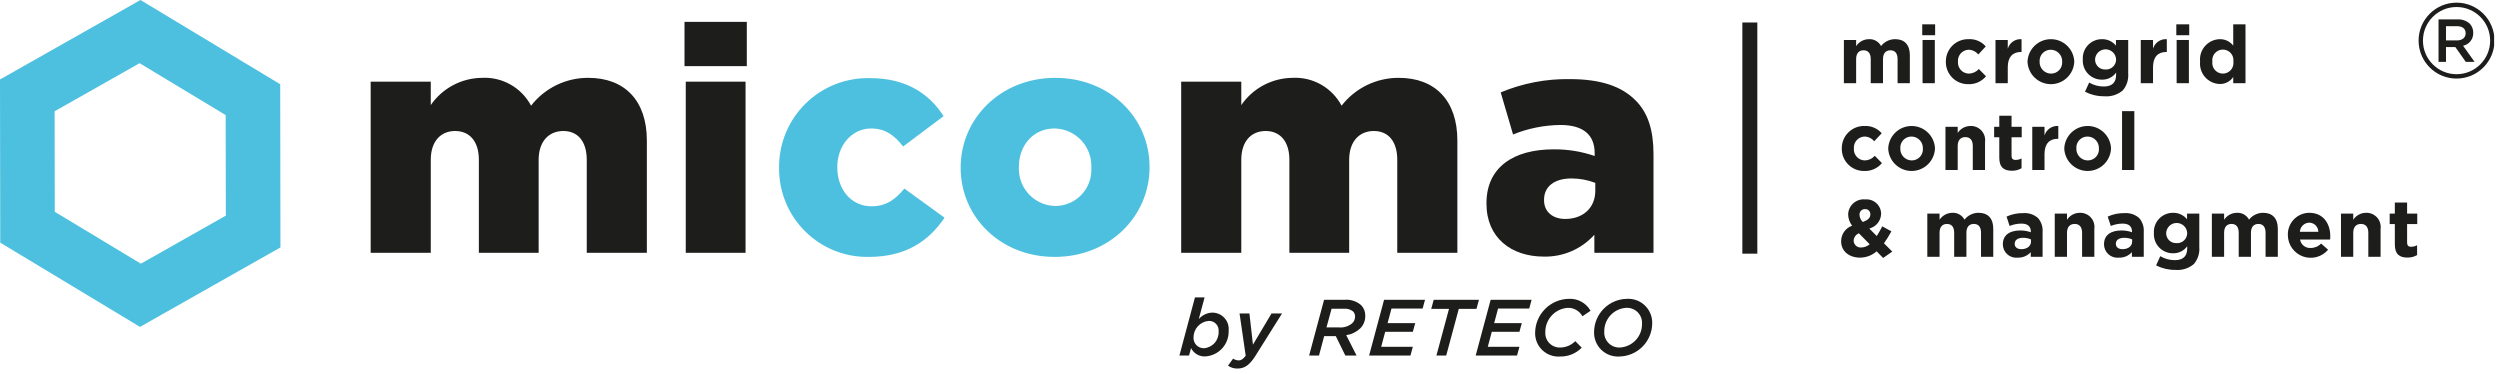 <svg width="321" height="48" viewBox="0 0 321 48" fill="none" xmlns="http://www.w3.org/2000/svg">
<g clip-path="url(#clip0_1_6)">
<path d="M200.978 28.113C199.393 28.113 198.256 27.219 198.256 25.716V25.635C198.256 23.97 199.555 22.913 201.79 22.913C202.832 22.914 203.864 23.107 204.836 23.482V24.497C204.836 26.691 203.252 28.113 200.978 28.113ZM198.215 32.946C199.436 32.976 200.65 32.741 201.772 32.257C202.894 31.773 203.898 31.052 204.715 30.144V32.459H212.31V19.826C212.31 16.739 211.62 14.464 209.954 12.839C208.207 11.092 205.527 10.158 201.587 10.158C198.535 10.106 195.506 10.687 192.69 11.864L194.275 17.267C196.211 16.481 198.278 16.068 200.368 16.048C203.334 16.048 204.755 17.348 204.755 19.664V20.029C203.056 19.446 201.27 19.157 199.474 19.176C194.316 19.176 190.863 21.491 190.863 26.081V26.163C190.863 30.509 194.031 32.946 198.215 32.946ZM151.663 32.459H159.381V20.517C159.381 18.12 160.681 16.82 162.509 16.82C164.338 16.82 165.556 18.12 165.556 20.517V32.459H173.233V20.517C173.233 18.12 174.574 16.82 176.401 16.82C178.23 16.82 179.408 18.12 179.408 20.517V32.459H187.126V18.038C187.126 12.92 184.283 9.995 179.611 9.995C178.193 9.987 176.793 10.306 175.518 10.925C174.243 11.545 173.128 12.45 172.258 13.57C171.655 12.43 170.737 11.488 169.614 10.854C168.491 10.22 167.209 9.922 165.922 9.995C164.632 10.013 163.364 10.339 162.226 10.947C161.088 11.555 160.113 12.426 159.381 13.489V10.483H151.663V32.459Z" fill="#1D1D1B"/>
<path d="M135.497 26.448C134.863 26.436 134.237 26.297 133.657 26.041C133.077 25.784 132.554 25.413 132.119 24.952C131.684 24.49 131.345 23.946 131.123 23.352C130.901 22.758 130.8 22.125 130.825 21.491V21.41C130.825 18.729 132.613 16.495 135.415 16.495C136.055 16.507 136.685 16.647 137.27 16.906C137.855 17.165 138.382 17.538 138.821 18.003C139.26 18.468 139.601 19.017 139.826 19.616C140.05 20.214 140.152 20.852 140.127 21.491V21.573C140.16 22.201 140.064 22.829 139.846 23.419C139.628 24.009 139.292 24.549 138.859 25.005C138.426 25.461 137.904 25.824 137.326 26.072C136.748 26.32 136.126 26.448 135.497 26.448ZM135.415 32.987C142.483 32.987 147.602 27.747 147.602 21.491V21.41C147.602 15.155 142.524 9.996 135.497 9.996C128.469 9.996 123.351 15.236 123.351 21.491V21.573C123.351 27.829 128.429 32.987 135.415 32.987ZM111.531 32.987C116.324 32.987 119.248 30.956 121.28 27.95L116.121 24.213C114.943 25.634 113.765 26.488 111.896 26.488C109.297 26.488 107.509 24.335 107.509 21.491V21.41C107.509 18.729 109.337 16.495 111.856 16.495C113.684 16.495 114.862 17.388 115.959 18.811L121.158 14.911C119.29 11.986 116.283 10.036 111.774 10.036C110.244 9.988 108.719 10.249 107.292 10.805C105.864 11.36 104.564 12.197 103.468 13.266C102.371 14.336 101.502 15.616 100.913 17.029C100.323 18.442 100.024 19.96 100.035 21.491V21.573C100.021 23.082 100.31 24.58 100.884 25.976C101.458 27.372 102.306 28.64 103.377 29.703C104.448 30.767 105.721 31.605 107.122 32.169C108.522 32.733 110.021 33.011 111.531 32.987Z" fill="#4DC0DF"/>
<path d="M88.052 32.459H95.729V10.483H88.052V32.459ZM87.889 8.493H95.891V2.806H87.889V8.493ZM47.594 32.459H55.311V20.517C55.311 18.12 56.611 16.82 58.439 16.82C60.268 16.82 61.486 18.12 61.486 20.517V32.459H69.163V20.517C69.163 18.12 70.504 16.82 72.332 16.82C74.16 16.82 75.338 18.12 75.338 20.517V32.459H83.056V18.038C83.056 12.92 80.213 9.995 75.541 9.995C74.124 9.987 72.723 10.306 71.448 10.925C70.173 11.545 69.058 12.45 68.188 13.57C67.585 12.43 66.667 11.488 65.544 10.854C64.421 10.22 63.139 9.922 61.852 9.995C60.562 10.013 59.294 10.339 58.157 10.947C57.019 11.555 56.043 12.426 55.311 13.489V10.483H47.594V32.459Z" fill="#1D1D1B"/>
<path d="M224.679 2.888V32.571" stroke="#1D1D1B" stroke-width="1.924"/>
<path d="M208.023 44.62C207.75 44.636 207.476 44.594 207.22 44.496C206.965 44.398 206.733 44.247 206.54 44.052C206.348 43.858 206.199 43.624 206.103 43.368C206.008 43.111 205.968 42.837 205.987 42.564C205.976 41.793 206.262 41.048 206.786 40.482C207.309 39.916 208.031 39.574 208.8 39.526C209.074 39.51 209.347 39.553 209.602 39.652C209.857 39.75 210.089 39.901 210.281 40.096C210.474 40.29 210.623 40.523 210.718 40.779C210.814 41.035 210.854 41.309 210.836 41.582C210.847 42.353 210.561 43.098 210.037 43.664C209.514 44.23 208.792 44.572 208.023 44.62ZM207.89 45.776C209.017 45.766 210.096 45.313 210.892 44.515C211.688 43.717 212.139 42.638 212.145 41.51C212.156 41.088 212.079 40.668 211.919 40.277C211.76 39.886 211.522 39.532 211.219 39.237C210.917 38.942 210.557 38.713 210.161 38.564C209.766 38.414 209.344 38.349 208.923 38.37C207.797 38.382 206.721 38.835 205.927 39.633C205.133 40.431 204.684 41.51 204.678 42.635C204.666 43.057 204.742 43.476 204.9 43.867C205.058 44.258 205.296 44.613 205.597 44.907C205.899 45.202 206.258 45.432 206.653 45.581C207.047 45.73 207.469 45.797 207.89 45.776ZM200.341 45.776C200.853 45.785 201.361 45.689 201.834 45.493C202.307 45.298 202.736 45.008 203.092 44.64L202.264 43.802C201.763 44.315 201.079 44.61 200.361 44.62C200.102 44.634 199.844 44.593 199.601 44.5C199.359 44.407 199.14 44.265 198.956 44.082C198.773 43.898 198.63 43.678 198.538 43.436C198.445 43.194 198.404 42.935 198.418 42.676C198.403 41.883 198.693 41.114 199.227 40.528C199.762 39.942 200.501 39.583 201.292 39.526C201.677 39.513 202.058 39.608 202.392 39.8C202.726 39.992 203.001 40.272 203.185 40.61L204.228 39.904C203.952 39.413 203.545 39.009 203.051 38.738C202.557 38.467 201.998 38.339 201.435 38.37C200.289 38.391 199.196 38.858 198.389 39.672C197.581 40.485 197.122 41.581 197.109 42.728C197.1 43.146 197.179 43.562 197.34 43.948C197.502 44.335 197.743 44.682 198.047 44.97C198.352 45.257 198.714 45.477 199.109 45.616C199.504 45.755 199.923 45.809 200.341 45.776ZM189.478 45.653H194.787L195.094 44.528H191.032L191.544 42.605H195.094L195.4 41.489H191.851L192.352 39.618H196.352L196.659 38.493H191.4L189.478 45.653ZM184.435 45.653H185.693L187.309 39.658H189.58L189.897 38.493H184.087L183.77 39.658H186.051L184.435 45.653ZM175.792 45.653H181.101L181.407 44.528H177.346L177.858 42.605H181.407L181.714 41.489H178.164L178.666 39.618H182.666L182.972 38.493H177.714L175.792 45.653ZM170.319 42.042L170.974 39.639H172.538C172.967 39.597 173.395 39.722 173.735 39.986C173.904 40.162 173.996 40.397 173.991 40.641C173.993 40.801 173.962 40.96 173.9 41.107C173.839 41.255 173.748 41.389 173.633 41.5C173.164 41.896 172.558 42.091 171.946 42.042H170.319ZM168.089 45.653H169.358L170.022 43.157H171.516L172.743 45.653H174.185L172.856 43.035C173.526 42.938 174.151 42.638 174.646 42.175C174.861 41.962 175.029 41.706 175.142 41.425C175.255 41.143 175.309 40.842 175.301 40.538C175.308 40.29 175.265 40.042 175.176 39.811C175.086 39.579 174.951 39.367 174.779 39.188C174.483 38.931 174.138 38.738 173.766 38.618C173.393 38.499 173 38.456 172.61 38.493H170.012L168.089 45.653ZM158.894 47.32C159.773 47.32 160.397 46.911 161.123 45.807L164.611 40.252H163.261L160.878 44.252L160.427 40.252H159.159L159.947 45.673C159.599 46.144 159.343 46.277 159.026 46.277C158.777 46.266 158.536 46.185 158.331 46.042L157.676 46.952C158.031 47.204 158.458 47.333 158.894 47.32ZM154.608 44.712C154.427 44.719 154.246 44.688 154.077 44.621C153.908 44.554 153.755 44.454 153.627 44.325C153.5 44.196 153.4 44.042 153.334 43.873C153.269 43.703 153.239 43.522 153.247 43.341C153.243 42.806 153.44 42.288 153.801 41.892C154.161 41.496 154.658 41.25 155.191 41.204C155.367 41.195 155.542 41.225 155.705 41.29C155.868 41.355 156.015 41.455 156.136 41.582C156.258 41.709 156.35 41.86 156.408 42.026C156.465 42.192 156.486 42.369 156.47 42.544C156.504 43.077 156.329 43.602 155.981 44.007C155.633 44.413 155.14 44.666 154.608 44.712ZM154.751 45.766C155.587 45.718 156.371 45.344 156.934 44.724C157.496 44.104 157.793 43.288 157.758 42.451C157.788 42.157 157.756 41.861 157.663 41.581C157.57 41.3 157.42 41.043 157.221 40.825C157.022 40.607 156.779 40.433 156.509 40.315C156.238 40.197 155.946 40.137 155.651 40.14C155.321 40.151 154.997 40.23 154.7 40.373C154.402 40.516 154.138 40.718 153.922 40.968L154.669 38.186H153.432L151.437 45.653H152.675L152.93 44.692C153.096 45.029 153.357 45.31 153.68 45.5C154.004 45.691 154.376 45.783 154.751 45.766Z" fill="#1D1D1B"/>
<path d="M7.032 27.194L7.014 14.286L17.923 8.113L28.977 14.777L28.997 27.686L18.086 33.859L7.032 27.194ZM18.036 0L0 10.204L0.031 31.155L17.974 41.972L36.01 31.768L35.978 10.817L18.036 0Z" fill="#4DC0DF"/>
<path d="M236.755 5.133H238.328V5.92C238.507 5.649 238.75 5.426 239.035 5.27C239.32 5.115 239.639 5.032 239.964 5.029C240.281 5.01 240.598 5.084 240.875 5.24C241.152 5.396 241.379 5.628 241.528 5.909C241.743 5.632 242.02 5.409 242.336 5.256C242.652 5.104 242.999 5.026 243.35 5.029C244.519 5.029 245.224 5.734 245.224 7.069V10.683H243.65V7.587C243.65 6.841 243.319 6.458 242.728 6.458C242.138 6.458 241.776 6.841 241.776 7.587V10.683H240.202V7.587C240.202 6.841 239.871 6.458 239.28 6.458C238.69 6.458 238.328 6.841 238.328 7.587V10.683H236.754L236.755 5.133Z" fill="#1D1D1B"/>
<path d="M246.815 3.124H248.471V4.522H246.815L246.815 3.124ZM246.856 5.133H248.43V10.682H246.856V5.133Z" fill="#1D1D1B"/>
<path d="M249.847 7.938V7.918C249.842 7.536 249.914 7.156 250.058 6.801C250.203 6.447 250.417 6.126 250.689 5.856C250.96 5.586 251.283 5.374 251.639 5.232C251.994 5.09 252.374 5.021 252.757 5.029C253.173 5.005 253.589 5.076 253.973 5.238C254.357 5.399 254.699 5.647 254.972 5.961L254.01 6.997C253.858 6.807 253.666 6.653 253.448 6.547C253.229 6.442 252.989 6.386 252.746 6.386C252.558 6.395 252.374 6.441 252.204 6.523C252.033 6.604 251.881 6.718 251.756 6.859C251.631 7 251.535 7.164 251.473 7.342C251.412 7.521 251.387 7.709 251.4 7.897V7.918C251.385 8.113 251.41 8.309 251.474 8.493C251.538 8.678 251.639 8.847 251.771 8.991C251.903 9.135 252.063 9.25 252.242 9.329C252.42 9.408 252.613 9.449 252.808 9.451C253.05 9.445 253.288 9.39 253.507 9.288C253.726 9.187 253.922 9.041 254.082 8.861L255.004 9.792C254.73 10.124 254.382 10.389 253.989 10.565C253.595 10.741 253.167 10.824 252.736 10.807C252.356 10.814 251.979 10.745 251.626 10.604C251.274 10.463 250.953 10.252 250.684 9.984C250.415 9.717 250.202 9.398 250.058 9.046C249.914 8.695 249.843 8.318 249.847 7.938Z" fill="#1D1D1B"/>
<path d="M256.223 5.133H257.797V6.251C257.908 5.876 258.144 5.55 258.466 5.328C258.788 5.105 259.177 5 259.567 5.029V6.675H259.484C258.439 6.675 257.797 7.307 257.797 8.632V10.682H256.223V5.133Z" fill="#1D1D1B"/>
<path d="M260.332 7.938V7.918C260.362 7.144 260.69 6.411 261.248 5.872C261.806 5.334 262.55 5.032 263.325 5.029C264.1 5.026 264.846 5.323 265.408 5.858C265.969 6.392 266.302 7.123 266.337 7.897V7.918C266.307 8.693 265.979 9.426 265.421 9.964C264.864 10.502 264.12 10.804 263.344 10.807C262.569 10.809 261.823 10.512 261.262 9.978C260.701 9.443 260.368 8.713 260.332 7.938ZM264.784 7.938V7.918C264.792 7.721 264.76 7.524 264.69 7.34C264.621 7.155 264.515 6.986 264.378 6.843C264.242 6.7 264.079 6.586 263.898 6.508C263.717 6.429 263.522 6.388 263.325 6.386C263.129 6.383 262.934 6.42 262.753 6.496C262.573 6.572 262.41 6.685 262.274 6.827C262.139 6.969 262.035 7.137 261.968 7.321C261.901 7.505 261.873 7.702 261.885 7.897V7.918C261.877 8.115 261.909 8.312 261.979 8.497C262.049 8.681 262.155 8.85 262.291 8.993C262.427 9.136 262.59 9.25 262.771 9.329C262.953 9.407 263.148 9.449 263.345 9.451C263.541 9.453 263.735 9.416 263.916 9.34C264.097 9.264 264.26 9.151 264.395 9.009C264.53 8.867 264.634 8.699 264.701 8.514C264.768 8.33 264.796 8.134 264.784 7.938Z" fill="#1D1D1B"/>
<path d="M267.712 11.78L268.25 10.6C268.817 10.936 269.465 11.112 270.124 11.107C271.201 11.107 271.708 10.589 271.708 9.595V9.326C271.502 9.612 271.229 9.843 270.914 10.001C270.598 10.158 270.249 10.235 269.897 10.227C269.561 10.231 269.228 10.166 268.919 10.036C268.61 9.906 268.331 9.714 268.099 9.471C267.868 9.228 267.689 8.939 267.575 8.624C267.46 8.309 267.411 7.973 267.432 7.638V7.618C267.412 7.283 267.461 6.948 267.576 6.633C267.691 6.318 267.87 6.03 268.101 5.787C268.333 5.544 268.611 5.352 268.92 5.221C269.229 5.091 269.561 5.025 269.897 5.029C270.238 5.022 270.578 5.093 270.888 5.236C271.198 5.38 271.472 5.592 271.688 5.858V5.133H273.261V9.43C273.294 9.822 273.249 10.218 273.128 10.593C273.008 10.968 272.814 11.315 272.558 11.614C272.228 11.891 271.847 12.099 271.436 12.227C271.026 12.355 270.594 12.4 270.166 12.36C269.313 12.369 268.471 12.169 267.712 11.78ZM271.708 7.638V7.617C271.69 7.271 271.54 6.945 271.289 6.706C271.037 6.467 270.704 6.334 270.357 6.334C270.01 6.334 269.677 6.467 269.425 6.706C269.174 6.945 269.024 7.271 269.006 7.617V7.638C269.003 7.813 269.037 7.986 269.104 8.148C269.172 8.309 269.272 8.454 269.398 8.575C269.525 8.695 269.675 8.788 269.839 8.848C270.003 8.908 270.178 8.933 270.352 8.923C270.527 8.933 270.702 8.907 270.866 8.847C271.03 8.787 271.18 8.694 271.307 8.573C271.434 8.453 271.536 8.308 271.604 8.147C271.673 7.987 271.709 7.813 271.708 7.638Z" fill="#1D1D1B"/>
<path d="M274.874 5.133H276.447V6.251C276.559 5.876 276.795 5.55 277.118 5.328C277.44 5.105 277.828 5 278.219 5.029V6.675H278.136C277.09 6.675 276.447 7.307 276.447 8.632V10.682H274.874V5.133Z" fill="#1D1D1B"/>
<path d="M279.438 3.124H281.095V4.522H279.438V3.124ZM279.48 5.133H281.054V10.682H279.48V5.133Z" fill="#1D1D1B"/>
<path d="M282.491 7.918V7.897C282.454 7.54 282.492 7.179 282.601 6.837C282.71 6.495 282.889 6.179 283.127 5.91C283.364 5.641 283.654 5.423 283.98 5.272C284.305 5.12 284.659 5.037 285.018 5.029C285.351 5.022 285.68 5.094 285.981 5.238C286.281 5.382 286.543 5.594 286.747 5.858V3.124H288.321V10.682H286.747V9.885C286.557 10.168 286.299 10.398 285.997 10.556C285.695 10.713 285.358 10.792 285.018 10.786C284.659 10.776 284.307 10.692 283.982 10.54C283.658 10.388 283.368 10.171 283.131 9.901C282.894 9.632 282.715 9.318 282.605 8.976C282.495 8.635 282.456 8.275 282.491 7.918ZM286.768 7.918V7.897C286.792 7.706 286.775 7.511 286.718 7.326C286.662 7.141 286.566 6.971 286.438 6.826C286.31 6.681 286.153 6.565 285.977 6.485C285.801 6.406 285.61 6.365 285.417 6.365C285.223 6.365 285.032 6.406 284.856 6.485C284.68 6.565 284.523 6.681 284.395 6.826C284.267 6.971 284.172 7.141 284.115 7.326C284.058 7.511 284.041 7.706 284.066 7.897V7.918C284.041 8.11 284.058 8.305 284.115 8.489C284.172 8.674 284.267 8.845 284.395 8.989C284.523 9.134 284.68 9.251 284.856 9.33C285.032 9.41 285.223 9.451 285.417 9.451C285.61 9.451 285.801 9.41 285.977 9.33C286.153 9.251 286.31 9.134 286.438 8.989C286.566 8.845 286.662 8.674 286.718 8.489C286.775 8.305 286.792 8.11 286.768 7.918Z" fill="#1D1D1B"/>
<path d="M236.485 19.085V19.065C236.48 18.682 236.552 18.302 236.696 17.948C236.841 17.594 237.055 17.272 237.327 17.003C237.598 16.733 237.921 16.521 238.276 16.379C238.632 16.237 239.012 16.168 239.395 16.176C239.811 16.152 240.227 16.223 240.611 16.385C240.995 16.546 241.336 16.793 241.61 17.108L240.648 18.143C240.496 17.953 240.304 17.8 240.085 17.694C239.867 17.588 239.627 17.533 239.384 17.532C239.196 17.542 239.011 17.588 238.841 17.669C238.671 17.751 238.519 17.865 238.394 18.006C238.269 18.146 238.172 18.311 238.111 18.489C238.05 18.667 238.025 18.856 238.038 19.044V19.065C238.023 19.26 238.048 19.455 238.112 19.64C238.176 19.824 238.277 19.994 238.409 20.138C238.541 20.281 238.701 20.396 238.88 20.476C239.058 20.555 239.251 20.596 239.446 20.598C239.688 20.592 239.926 20.536 240.145 20.435C240.364 20.333 240.56 20.187 240.72 20.007L241.641 20.939C241.367 21.271 241.02 21.536 240.627 21.712C240.233 21.888 239.804 21.971 239.374 21.953C238.994 21.961 238.617 21.892 238.264 21.751C237.912 21.609 237.591 21.399 237.322 21.131C237.053 20.863 236.84 20.544 236.696 20.193C236.552 19.842 236.481 19.465 236.485 19.085Z" fill="#1D1D1B"/>
<path d="M242.447 19.085V19.065C242.477 18.291 242.805 17.558 243.363 17.019C243.921 16.481 244.665 16.179 245.44 16.176C246.215 16.174 246.961 16.471 247.522 17.005C248.084 17.539 248.417 18.27 248.453 19.044V19.065C248.422 19.839 248.094 20.572 247.536 21.11C246.979 21.649 246.234 21.951 245.459 21.953C244.684 21.956 243.938 21.659 243.377 21.124C242.816 20.59 242.482 19.859 242.447 19.085ZM246.899 19.085V19.065C246.907 18.868 246.875 18.671 246.805 18.486C246.736 18.302 246.63 18.133 246.494 17.99C246.357 17.847 246.194 17.733 246.013 17.654C245.832 17.576 245.637 17.534 245.439 17.532C245.243 17.53 245.049 17.567 244.868 17.643C244.688 17.719 244.525 17.832 244.389 17.974C244.254 18.116 244.15 18.284 244.083 18.468C244.016 18.652 243.988 18.848 244 19.044V19.065C243.993 19.262 244.025 19.459 244.094 19.644C244.164 19.828 244.27 19.997 244.406 20.14C244.542 20.283 244.706 20.397 244.887 20.476C245.068 20.554 245.263 20.596 245.46 20.597C245.656 20.6 245.851 20.562 246.031 20.486C246.212 20.41 246.375 20.298 246.51 20.156C246.645 20.014 246.75 19.845 246.817 19.661C246.884 19.477 246.912 19.281 246.899 19.085Z" fill="#1D1D1B"/>
<path d="M249.796 16.28H251.369V17.067C251.546 16.796 251.787 16.573 252.07 16.417C252.354 16.262 252.671 16.179 252.995 16.176C253.261 16.164 253.526 16.21 253.772 16.312C254.018 16.414 254.239 16.569 254.419 16.765C254.598 16.962 254.733 17.196 254.812 17.45C254.892 17.704 254.915 17.972 254.879 18.236V21.829H253.306V18.734C253.306 17.988 252.953 17.605 252.353 17.605C251.752 17.605 251.369 17.988 251.369 18.734V21.829H249.796V16.28Z" fill="#1D1D1B"/>
<path d="M256.709 20.256V17.625H256.047V16.28H256.709V14.861H258.283V16.28H259.588V17.625H258.283V19.997C258.283 20.359 258.439 20.535 258.791 20.535C259.062 20.537 259.329 20.469 259.567 20.339V21.601C259.192 21.823 258.761 21.934 258.325 21.923C257.362 21.923 256.709 21.539 256.709 20.256Z" fill="#1D1D1B"/>
<path d="M260.943 16.28H262.516V17.398C262.628 17.023 262.864 16.697 263.186 16.474C263.508 16.252 263.897 16.147 264.287 16.176V17.822H264.204C263.159 17.822 262.516 18.454 262.516 19.779V21.829H260.943V16.28Z" fill="#1D1D1B"/>
<path d="M265.052 19.085V19.065C265.081 18.29 265.409 17.557 265.967 17.019C266.525 16.48 267.269 16.178 268.044 16.176C268.819 16.173 269.565 16.47 270.127 17.004C270.688 17.539 271.021 18.27 271.057 19.044V19.065C271.026 19.84 270.698 20.572 270.141 21.111C269.583 21.649 268.839 21.951 268.064 21.953C267.289 21.956 266.543 21.659 265.981 21.125C265.42 20.59 265.087 19.859 265.052 19.085ZM269.503 19.085V19.065C269.511 18.868 269.479 18.671 269.409 18.486C269.34 18.302 269.234 18.133 269.098 17.99C268.962 17.847 268.798 17.733 268.617 17.654C268.436 17.576 268.241 17.534 268.044 17.532C267.848 17.53 267.653 17.567 267.473 17.643C267.292 17.719 267.129 17.831 266.994 17.973C266.858 18.115 266.754 18.284 266.687 18.468C266.62 18.652 266.592 18.848 266.604 19.044V19.065C266.596 19.262 266.628 19.459 266.698 19.644C266.768 19.828 266.874 19.997 267.01 20.14C267.146 20.283 267.31 20.397 267.491 20.476C267.672 20.554 267.867 20.596 268.064 20.598C268.26 20.6 268.455 20.562 268.635 20.486C268.816 20.41 268.979 20.298 269.114 20.156C269.249 20.014 269.354 19.845 269.421 19.661C269.488 19.477 269.516 19.281 269.503 19.085Z" fill="#1D1D1B"/>
<path d="M272.473 14.271H274.047V21.829H272.473V14.271Z" fill="#1D1D1B"/>
<path d="M240.958 32.273C240.37 32.788 239.616 33.074 238.835 33.081C237.448 33.081 236.402 32.273 236.402 30.989V30.968C236.401 30.532 236.536 30.106 236.789 29.749C237.041 29.393 237.398 29.124 237.811 28.98C237.488 28.565 237.31 28.056 237.303 27.531V27.511C237.313 27.238 237.379 26.971 237.496 26.725C237.614 26.479 237.781 26.26 237.987 26.081C238.192 25.902 238.433 25.768 238.693 25.686C238.953 25.604 239.227 25.576 239.498 25.605C239.753 25.582 240.011 25.611 240.254 25.692C240.498 25.773 240.722 25.902 240.913 26.073C241.105 26.244 241.259 26.453 241.366 26.686C241.474 26.919 241.532 27.171 241.537 27.428V27.448C241.526 27.887 241.371 28.31 241.096 28.652C240.821 28.994 240.441 29.237 240.015 29.343L240.979 30.306C241.217 29.933 241.455 29.508 241.683 29.063L242.853 29.705C242.57 30.237 242.252 30.749 241.9 31.238L242.967 32.304L241.797 33.122L240.958 32.273ZM240.068 31.362L238.68 29.954C238.489 30.032 238.324 30.163 238.205 30.332C238.085 30.5 238.017 30.7 238.007 30.906V30.927C238.013 31.051 238.045 31.173 238.101 31.284C238.156 31.395 238.234 31.494 238.329 31.573C238.424 31.653 238.535 31.712 238.654 31.747C238.773 31.782 238.898 31.792 239.021 31.776C239.407 31.759 239.775 31.613 240.068 31.362ZM240.15 27.541V27.52C240.155 27.43 240.141 27.339 240.108 27.255C240.076 27.17 240.025 27.093 239.961 27.03C239.896 26.966 239.819 26.917 239.734 26.886C239.649 26.854 239.558 26.841 239.467 26.848C239.371 26.845 239.276 26.861 239.187 26.898C239.097 26.934 239.017 26.988 238.951 27.058C238.884 27.127 238.833 27.209 238.801 27.3C238.768 27.39 238.755 27.487 238.763 27.582V27.603C238.77 27.774 238.812 27.942 238.885 28.096C238.958 28.251 239.061 28.389 239.188 28.504C239.819 28.266 240.15 27.997 240.15 27.541Z" fill="#1D1D1B"/>
<path d="M247.467 27.428H249.04V28.215C249.219 27.943 249.462 27.72 249.747 27.565C250.032 27.41 250.351 27.327 250.676 27.324C250.994 27.305 251.31 27.378 251.587 27.535C251.864 27.691 252.091 27.923 252.24 28.204C252.456 27.927 252.732 27.704 253.048 27.551C253.364 27.398 253.711 27.321 254.062 27.324C255.232 27.324 255.936 28.028 255.936 29.364V32.977H254.363V29.882C254.363 29.136 254.031 28.753 253.44 28.753C252.85 28.753 252.488 29.136 252.488 29.882V32.977H250.915V29.882C250.915 29.136 250.583 28.753 249.992 28.753C249.402 28.753 249.04 29.136 249.04 29.882V32.977H247.467L247.467 27.428Z" fill="#1D1D1B"/>
<path d="M257.165 31.383V31.362C257.165 30.151 258.086 29.591 259.401 29.591C259.863 29.587 260.322 29.665 260.757 29.82V29.726C260.757 29.074 260.353 28.711 259.566 28.711C259.041 28.712 258.521 28.814 258.034 29.012L257.641 27.811C258.316 27.501 259.052 27.349 259.795 27.366C260.133 27.34 260.472 27.382 260.794 27.488C261.116 27.595 261.413 27.764 261.669 27.986C261.881 28.227 262.044 28.508 262.147 28.812C262.25 29.116 262.292 29.437 262.269 29.758V32.977H260.747V32.377C260.537 32.61 260.277 32.795 259.987 32.916C259.697 33.038 259.384 33.094 259.07 33.081C258.831 33.107 258.589 33.083 258.359 33.01C258.13 32.936 257.919 32.816 257.739 32.656C257.56 32.496 257.416 32.3 257.317 32.08C257.218 31.861 257.166 31.623 257.165 31.383ZM260.778 31.021V30.741C260.462 30.602 260.119 30.531 259.774 30.534C259.1 30.534 258.687 30.803 258.687 31.3V31.321C258.687 31.745 259.038 31.994 259.546 31.994C260.281 31.994 260.778 31.59 260.778 31.021Z" fill="#1D1D1B"/>
<path d="M263.83 27.428H265.404V28.215C265.581 27.944 265.822 27.721 266.105 27.565C266.389 27.41 266.706 27.327 267.03 27.324C267.296 27.312 267.561 27.359 267.807 27.46C268.053 27.562 268.274 27.717 268.453 27.914C268.633 28.11 268.767 28.344 268.847 28.598C268.927 28.852 268.949 29.12 268.914 29.384V32.977H267.34V29.882C267.34 29.136 266.988 28.753 266.388 28.753C265.788 28.753 265.404 29.136 265.404 29.882V32.977H263.83V27.428Z" fill="#1D1D1B"/>
<path d="M270.155 31.383V31.362C270.155 30.151 271.076 29.591 272.391 29.591C272.853 29.587 273.312 29.665 273.747 29.82V29.726C273.747 29.074 273.343 28.711 272.556 28.711C272.031 28.712 271.51 28.814 271.024 29.012L270.63 27.811C271.305 27.501 272.042 27.349 272.784 27.366C273.122 27.34 273.462 27.382 273.784 27.488C274.105 27.595 274.403 27.764 274.659 27.986C274.871 28.227 275.034 28.508 275.137 28.812C275.24 29.116 275.281 29.437 275.259 29.758V32.977H273.737V32.377C273.527 32.61 273.267 32.795 272.977 32.916C272.687 33.038 272.374 33.094 272.059 33.081C271.82 33.107 271.578 33.083 271.349 33.01C271.12 32.936 270.909 32.816 270.729 32.656C270.549 32.496 270.405 32.3 270.306 32.08C270.207 31.861 270.156 31.623 270.155 31.383ZM273.768 31.021V30.741C273.451 30.602 273.109 30.531 272.763 30.534C272.09 30.534 271.677 30.803 271.677 31.3V31.321C271.677 31.745 272.028 31.994 272.536 31.994C273.271 31.994 273.768 31.59 273.768 31.021Z" fill="#1D1D1B"/>
<path d="M276.841 34.075L277.379 32.894C277.946 33.231 278.594 33.407 279.253 33.402C280.33 33.402 280.837 32.884 280.837 31.89V31.62C280.631 31.907 280.358 32.138 280.043 32.295C279.727 32.452 279.378 32.53 279.026 32.522C278.69 32.526 278.357 32.461 278.048 32.331C277.739 32.201 277.46 32.008 277.228 31.765C276.997 31.522 276.818 31.234 276.704 30.919C276.589 30.604 276.54 30.268 276.561 29.933V29.912C276.541 29.578 276.59 29.242 276.705 28.927C276.82 28.613 276.999 28.325 277.23 28.082C277.462 27.839 277.74 27.647 278.049 27.516C278.358 27.386 278.69 27.32 279.026 27.324C279.367 27.316 279.707 27.387 280.017 27.531C280.327 27.674 280.601 27.887 280.817 28.152V27.428H282.39V31.724C282.423 32.117 282.378 32.512 282.257 32.887C282.136 33.262 281.943 33.61 281.687 33.909C281.357 34.185 280.976 34.393 280.565 34.521C280.155 34.649 279.723 34.695 279.295 34.655C278.442 34.663 277.6 34.464 276.841 34.075ZM280.837 29.933V29.912C280.819 29.566 280.669 29.24 280.418 29.001C280.166 28.762 279.833 28.629 279.486 28.629C279.139 28.629 278.805 28.762 278.554 29.001C278.303 29.24 278.152 29.566 278.135 29.912V29.933C278.132 30.108 278.166 30.281 278.233 30.442C278.301 30.603 278.401 30.749 278.527 30.869C278.654 30.99 278.804 31.083 278.968 31.143C279.132 31.203 279.307 31.228 279.481 31.218C279.656 31.227 279.83 31.202 279.995 31.142C280.159 31.082 280.309 30.989 280.436 30.868C280.563 30.748 280.664 30.603 280.733 30.442C280.802 30.281 280.837 30.108 280.837 29.933Z" fill="#1D1D1B"/>
<path d="M284.003 27.428H285.576V28.215C285.755 27.943 285.998 27.72 286.284 27.565C286.569 27.41 286.888 27.327 287.213 27.324C287.53 27.305 287.847 27.378 288.124 27.535C288.401 27.691 288.627 27.923 288.776 28.204C288.992 27.927 289.268 27.704 289.584 27.551C289.9 27.399 290.247 27.321 290.598 27.324C291.769 27.324 292.472 28.028 292.472 29.364V32.977H290.899V29.882C290.899 29.136 290.567 28.753 289.977 28.753C289.387 28.753 289.024 29.136 289.024 29.882V32.977H287.451V29.882C287.451 29.136 287.119 28.753 286.529 28.753C285.939 28.753 285.576 29.136 285.576 29.882V32.977H284.003V27.428Z" fill="#1D1D1B"/>
<path d="M293.762 30.233V30.213C293.745 29.841 293.803 29.47 293.934 29.121C294.064 28.773 294.263 28.454 294.519 28.184C294.775 27.914 295.083 27.699 295.425 27.551C295.766 27.403 296.134 27.326 296.506 27.324C298.36 27.324 299.209 28.764 299.209 30.337C299.209 30.461 299.198 30.606 299.188 30.752H295.326C295.375 31.069 295.542 31.357 295.793 31.558C296.044 31.759 296.361 31.859 296.682 31.838C296.934 31.842 297.183 31.793 297.415 31.695C297.647 31.597 297.855 31.452 298.028 31.269L298.929 32.066C298.544 32.52 298.03 32.846 297.456 33.001C296.881 33.155 296.273 33.132 295.713 32.933C295.152 32.734 294.665 32.369 294.317 31.887C293.968 31.405 293.775 30.828 293.762 30.233ZM297.676 29.767C297.674 29.457 297.55 29.16 297.331 28.939C297.113 28.718 296.817 28.592 296.506 28.587C296.194 28.596 295.897 28.722 295.674 28.941C295.451 29.16 295.319 29.455 295.305 29.767H297.676Z" fill="#1D1D1B"/>
<path d="M300.583 27.428H302.157V28.215C302.334 27.944 302.575 27.721 302.858 27.565C303.142 27.41 303.459 27.327 303.783 27.324C304.049 27.312 304.314 27.358 304.56 27.46C304.806 27.562 305.027 27.717 305.207 27.913C305.386 28.11 305.521 28.343 305.6 28.598C305.68 28.852 305.703 29.12 305.667 29.384V32.977H304.093V29.882C304.093 29.136 303.742 28.753 303.141 28.753C302.54 28.753 302.157 29.136 302.157 29.882V32.977H300.583V27.428Z" fill="#1D1D1B"/>
<path d="M307.497 31.404V28.773H306.835V27.428H307.497V26.009H309.072V27.428H310.376V28.773H309.072V31.145C309.072 31.507 309.227 31.683 309.579 31.683C309.85 31.685 310.117 31.617 310.355 31.487V32.749C309.98 32.971 309.549 33.082 309.113 33.071C308.15 33.071 307.497 32.687 307.497 31.404Z" fill="#1D1D1B"/>
<path d="M315.421 9.808C317.958 9.808 320.015 7.752 320.015 5.214C320.015 2.677 317.958 0.62 315.421 0.62C312.884 0.62 310.827 2.677 310.827 5.214C310.827 7.752 312.884 9.808 315.421 9.808Z" stroke="#1D1D1B" stroke-width="0.56" stroke-miterlimit="10"/>
<path d="M313.108 2.489H315.538C316.113 2.457 316.678 2.653 317.111 3.034C317.411 3.351 317.574 3.773 317.563 4.21V4.225C317.574 4.61 317.451 4.986 317.213 5.287C316.975 5.589 316.638 5.798 316.262 5.876L317.734 7.94H316.605L315.265 6.04H314.066V7.94H313.108L313.108 2.489ZM315.468 5.191C316.153 5.191 316.589 4.833 316.589 4.28V4.264C316.589 3.68 316.169 3.361 315.46 3.361H314.066V5.191L315.468 5.191Z" fill="#1D1D1B"/>
</g>
<defs>
<clipPath id="clip0_1_6">
<rect width="320.246" height="47.32" fill="white"/>
</clipPath>
</defs>
</svg>
